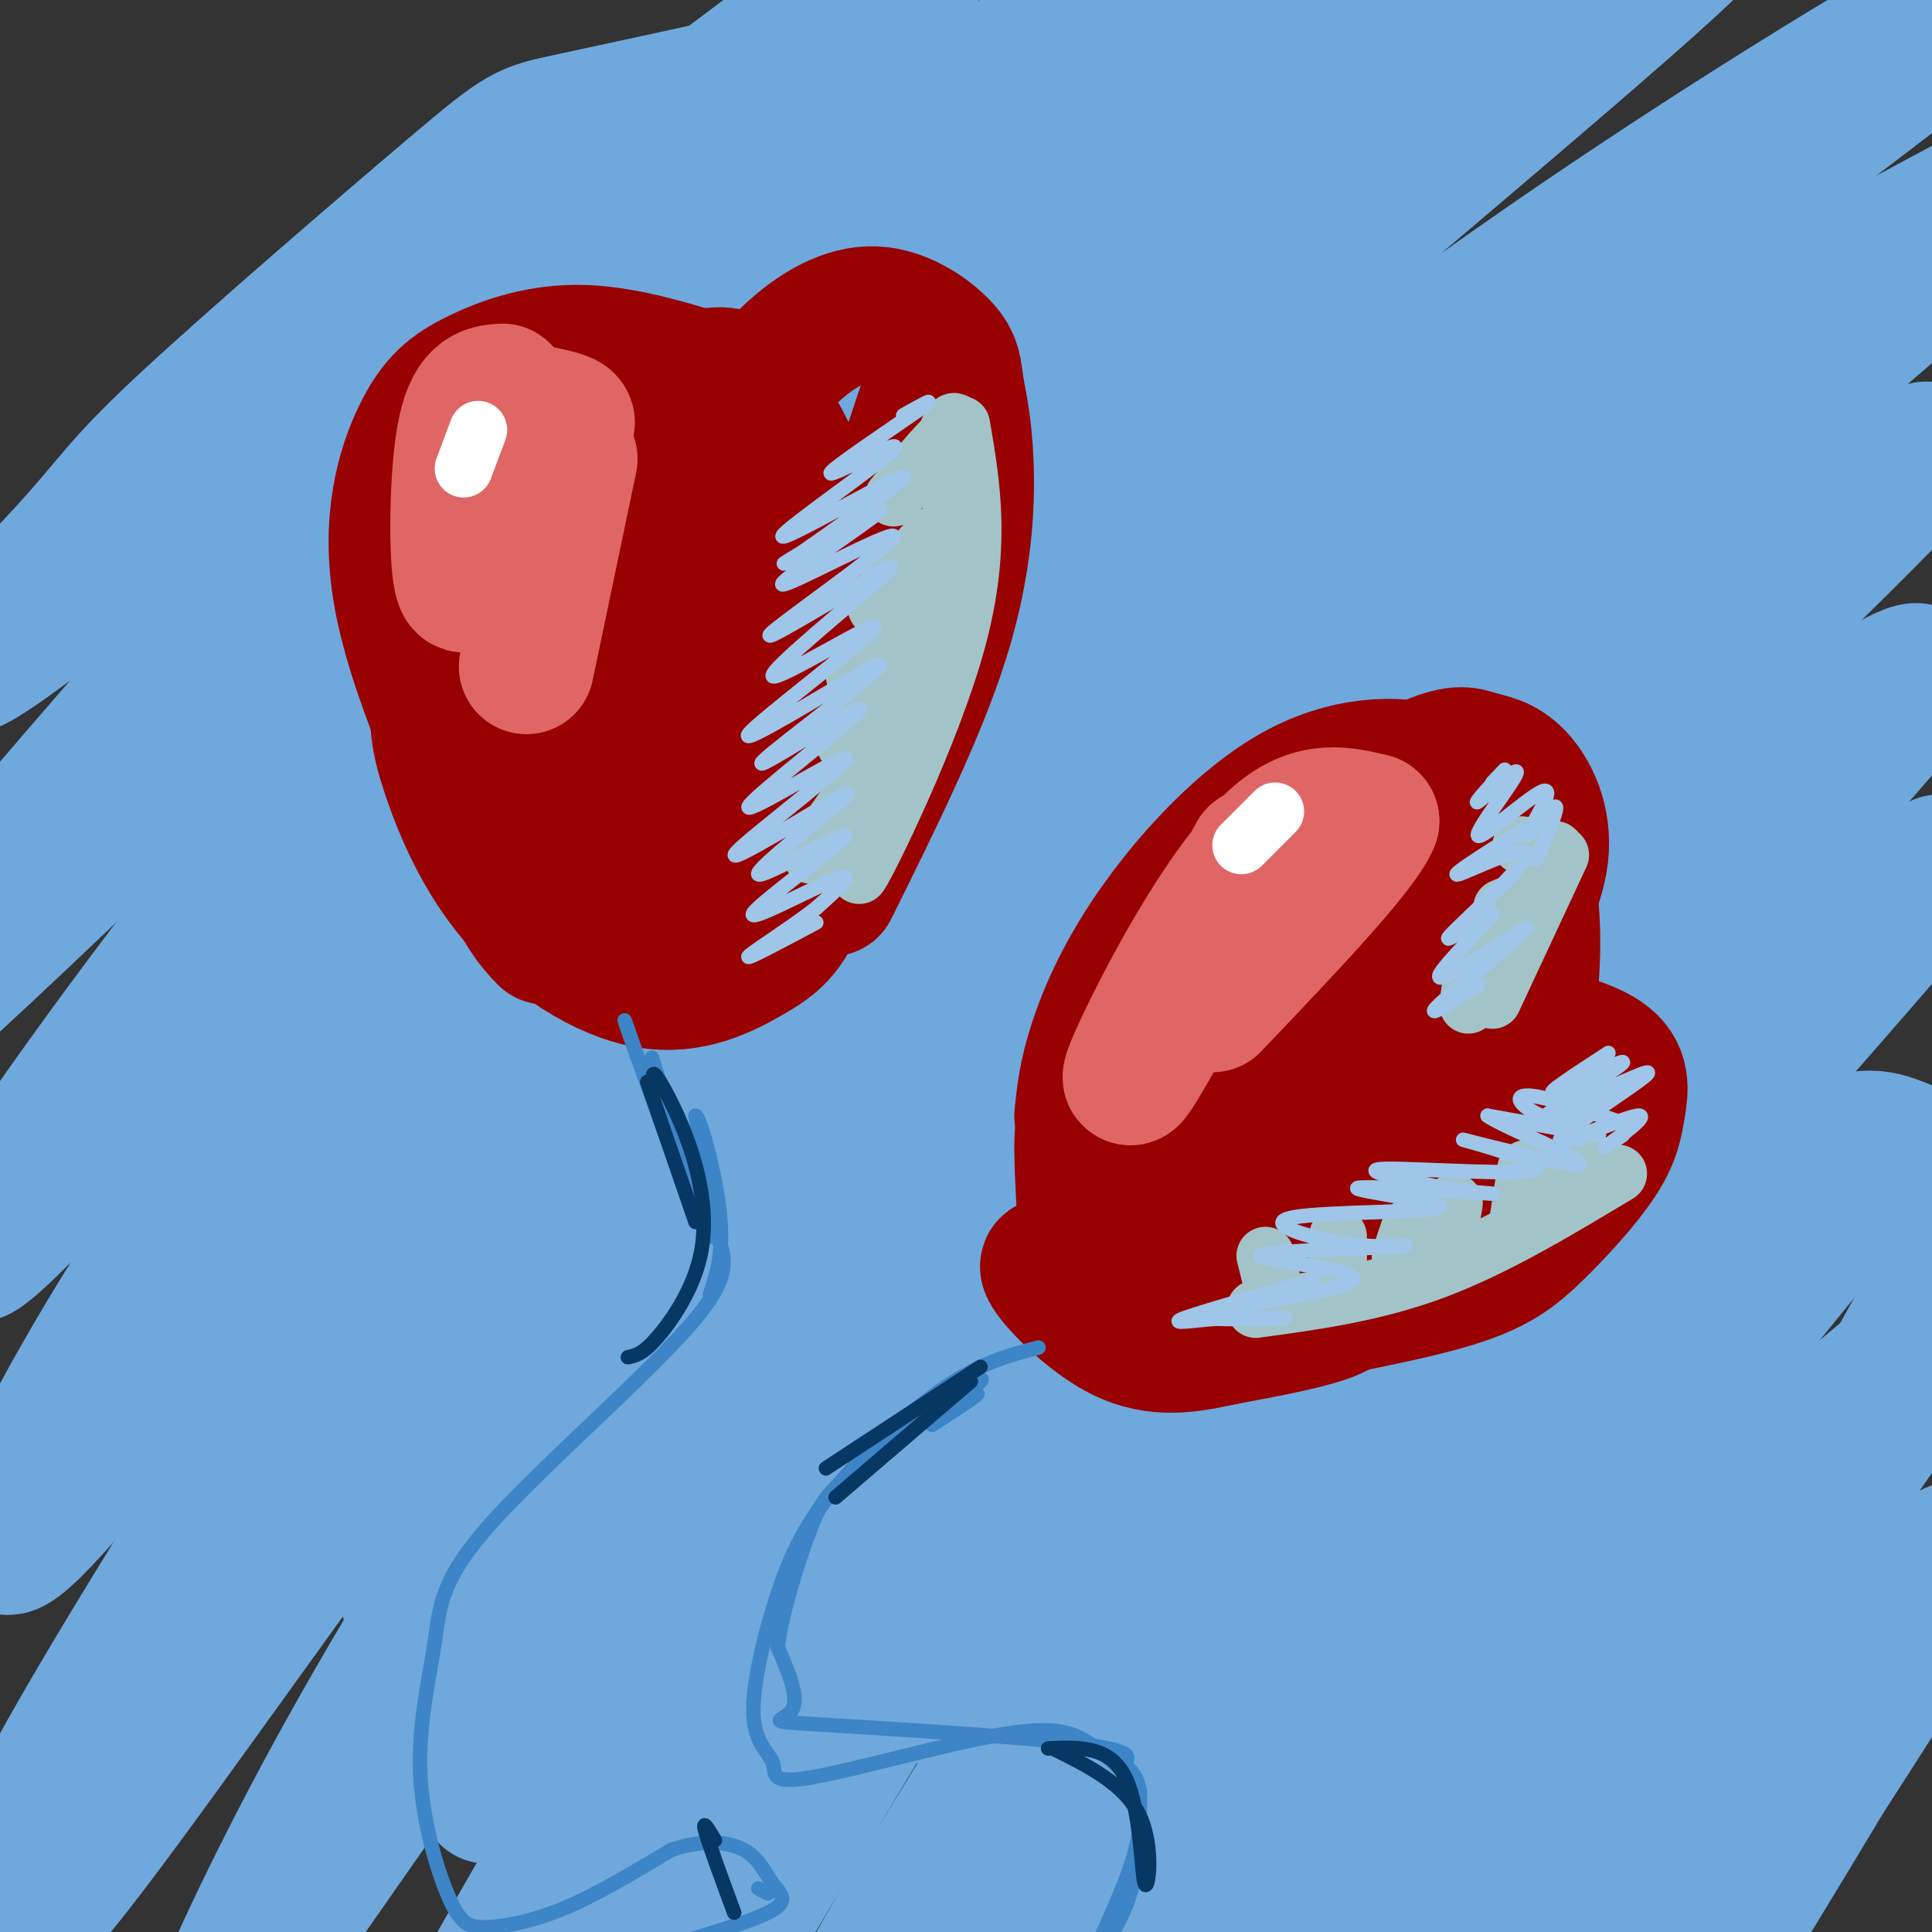 <svg viewBox='0 0 400 400' version='1.1' xmlns='http://www.w3.org/2000/svg' xmlns:xlink='http://www.w3.org/1999/xlink'><rect x="0" y="0" width="400" height="400" fill="#333333" stroke="none"/><g fill='none' stroke='#6fa8dc' stroke-width='28' stroke-linecap='round' stroke-linejoin='round'><path d='M164,15c-18.307,3.997 -36.615,7.995 -46,10c-9.385,2.005 -9.848,2.018 -24,14c-14.152,11.982 -41.992,35.935 -56,49c-14.008,13.065 -14.182,15.244 -25,27c-10.818,11.756 -32.279,33.091 -10,17c22.279,-16.091 88.299,-69.607 133,-104c44.701,-34.393 68.083,-49.663 55,-36c-13.083,13.663 -62.630,56.260 -90,80c-27.370,23.740 -32.561,28.622 -61,61c-28.439,32.378 -80.125,92.251 -73,90c7.125,-2.251 73.063,-66.625 139,-131'/><path d='M106,92c29.847,-28.136 34.965,-32.976 64,-53c29.035,-20.024 81.988,-55.232 82,-52c0.012,3.232 -52.917,44.905 -89,76c-36.083,31.095 -55.321,51.611 -73,71c-17.679,19.389 -33.800,37.650 -56,67c-22.200,29.350 -50.479,69.788 -35,56c15.479,-13.788 74.717,-81.802 107,-117c32.283,-35.198 37.611,-37.579 51,-49c13.389,-11.421 34.838,-31.882 69,-58c34.162,-26.118 81.035,-57.895 67,-43c-14.035,14.895 -88.979,76.460 -134,117c-45.021,40.540 -60.119,60.054 -78,84c-17.881,23.946 -38.546,52.325 -54,77c-15.454,24.675 -25.696,45.645 -26,51c-0.304,5.355 9.331,-4.905 33,-34c23.669,-29.095 61.372,-77.026 85,-106c23.628,-28.974 33.179,-38.993 53,-57c19.821,-18.007 49.910,-44.004 80,-70'/><path d='M252,52c21.303,-17.637 34.560,-26.730 59,-43c24.440,-16.270 60.064,-39.717 37,-18c-23.064,21.717 -104.817,88.597 -156,135c-51.183,46.403 -71.798,72.329 -99,112c-27.202,39.671 -60.992,93.087 -77,121c-16.008,27.913 -14.235,30.321 -13,32c1.235,1.679 1.933,2.628 2,5c0.067,2.372 -0.497,6.167 21,-23c21.497,-29.167 65.056,-91.298 100,-136c34.944,-44.702 61.271,-71.977 83,-93c21.729,-21.023 38.858,-35.793 61,-53c22.142,-17.207 49.298,-36.849 82,-58c32.702,-21.151 70.949,-43.810 61,-34c-9.949,9.810 -68.095,52.089 -105,81c-36.905,28.911 -52.570,44.454 -75,69c-22.430,24.546 -51.623,58.094 -71,81c-19.377,22.906 -28.936,35.171 -43,56c-14.064,20.829 -32.633,50.223 -47,76c-14.367,25.777 -24.534,47.936 -27,55c-2.466,7.064 2.767,-0.968 8,-9'/><path d='M53,408c21.678,-30.770 71.872,-103.196 99,-141c27.128,-37.804 31.190,-40.987 50,-60c18.810,-19.013 52.368,-53.856 81,-80c28.632,-26.144 52.339,-43.588 76,-58c23.661,-14.412 47.278,-25.790 63,-35c15.722,-9.210 23.551,-16.252 1,3c-22.551,19.252 -75.480,64.796 -105,91c-29.520,26.204 -35.631,33.067 -56,57c-20.369,23.933 -54.998,64.934 -79,96c-24.002,31.066 -37.378,52.195 -59,89c-21.622,36.805 -51.490,89.286 -29,61c22.490,-28.286 97.338,-137.340 141,-195c43.662,-57.660 56.137,-63.928 71,-74c14.863,-10.072 32.114,-23.950 55,-42c22.886,-18.050 51.406,-40.273 29,-17c-22.406,23.273 -95.738,92.042 -132,128c-36.262,35.958 -35.455,39.104 -48,59c-12.545,19.896 -38.441,56.542 -55,85c-16.559,28.458 -23.779,48.729 -31,69'/><path d='M125,444c8.525,-11.339 45.338,-74.187 66,-108c20.662,-33.813 25.174,-38.592 45,-59c19.826,-20.408 54.965,-56.446 73,-74c18.035,-17.554 18.965,-16.623 40,-32c21.035,-15.377 62.174,-47.063 44,-24c-18.174,23.063 -95.659,100.876 -133,141c-37.341,40.124 -34.536,42.558 -42,57c-7.464,14.442 -25.197,40.890 -42,71c-16.803,30.110 -32.675,63.882 -17,44c15.675,-19.882 62.899,-93.419 88,-131c25.101,-37.581 28.081,-39.208 43,-54c14.919,-14.792 41.778,-42.749 59,-58c17.222,-15.251 24.806,-17.796 36,-26c11.194,-8.204 25.998,-22.065 10,-3c-15.998,19.065 -62.797,71.058 -95,110c-32.203,38.942 -49.808,64.832 -63,85c-13.192,20.168 -21.969,34.612 -29,49c-7.031,14.388 -12.316,28.720 -17,40c-4.684,11.280 -8.767,19.509 1,7c9.767,-12.509 33.383,-45.754 57,-79'/><path d='M249,400c9.813,-14.718 5.845,-12.014 35,-45c29.155,-32.986 91.434,-101.663 97,-106c5.566,-4.337 -45.581,55.666 -72,90c-26.419,34.334 -28.108,42.999 -41,69c-12.892,26.001 -36.985,69.337 -25,56c11.985,-13.337 60.049,-83.346 93,-124c32.951,-40.654 50.788,-51.953 63,-63c12.212,-11.047 18.800,-21.842 2,2c-16.800,23.842 -56.988,82.320 -84,127c-27.012,44.680 -40.849,75.564 -36,71c4.849,-4.564 28.382,-44.574 41,-65c12.618,-20.426 14.320,-21.269 30,-38c15.680,-16.731 45.337,-49.352 52,-53c6.663,-3.648 -9.669,21.676 -26,47'/><path d='M378,368c-17.399,29.137 -47.895,78.481 -60,97c-12.105,18.519 -5.819,6.213 -2,-5c3.819,-11.213 5.172,-21.334 9,-36c3.828,-14.666 10.131,-33.878 28,-69c17.869,-35.122 47.306,-86.153 58,-107c10.694,-20.847 2.647,-11.511 -4,-9c-6.647,2.511 -11.893,-1.803 -17,-3c-5.107,-1.197 -10.074,0.724 -22,6c-11.926,5.276 -30.809,13.907 -49,26c-18.191,12.093 -35.689,27.647 -56,49c-20.311,21.353 -43.434,48.506 -54,60c-10.566,11.494 -8.573,7.331 -7,0c1.573,-7.331 2.728,-17.830 5,-28c2.272,-10.170 5.663,-20.010 15,-40c9.337,-19.990 24.620,-50.128 38,-73c13.380,-22.872 24.855,-38.476 40,-55c15.145,-16.524 33.959,-33.966 26,-26c-7.959,7.966 -42.690,41.341 -61,58c-18.310,16.659 -20.199,16.600 -44,49c-23.801,32.400 -69.515,97.257 -88,122c-18.485,24.743 -9.743,9.371 -1,-6'/><path d='M132,378c7.848,-20.302 27.969,-68.056 41,-95c13.031,-26.944 18.974,-33.076 28,-46c9.026,-12.924 21.137,-32.638 40,-54c18.863,-21.362 44.479,-44.371 31,-30c-13.479,14.371 -66.051,66.124 -107,120c-40.949,53.876 -70.273,109.877 -63,97c7.273,-12.877 51.144,-94.630 81,-141c29.856,-46.370 45.696,-57.356 43,-54c-2.696,3.356 -23.929,21.054 -54,59c-30.071,37.946 -68.981,96.139 -84,119c-15.019,22.861 -6.148,10.389 -3,0c3.148,-10.389 0.574,-18.694 -2,-27'/></g>
<g fill='none' stroke='#990000' stroke-width='28' stroke-linecap='round' stroke-linejoin='round'><path d='M161,189c4.464,-6.319 8.928,-12.637 11,-22c2.072,-9.363 1.751,-21.770 2,-30c0.249,-8.230 1.066,-12.284 -2,-22c-3.066,-9.716 -10.017,-25.096 -15,-32c-4.983,-6.904 -7.998,-5.333 -12,-5c-4.002,0.333 -8.990,-0.570 -16,2c-7.010,2.570 -16.041,8.615 -22,14c-5.959,5.385 -8.845,10.110 -11,18c-2.155,7.890 -3.577,18.945 -5,30'/><path d='M91,142c-0.812,7.432 -0.343,11.011 2,18c2.343,6.989 6.558,17.389 14,26c7.442,8.611 18.111,15.435 27,17c8.889,1.565 15.999,-2.129 21,-5c5.001,-2.871 7.892,-4.920 11,-13c3.108,-8.080 6.432,-22.191 7,-37c0.568,-14.809 -1.621,-30.318 -6,-42c-4.379,-11.682 -10.950,-19.539 -16,-23c-5.050,-3.461 -8.580,-2.526 -14,0c-5.420,2.526 -12.728,6.641 -18,14c-5.272,7.359 -8.506,17.960 -10,26c-1.494,8.040 -1.247,13.520 -1,19'/><path d='M108,142c-0.006,5.791 0.479,10.770 2,17c1.521,6.230 4.078,13.711 8,19c3.922,5.289 9.208,8.385 15,8c5.792,-0.385 12.088,-4.252 16,-7c3.912,-2.748 5.439,-4.376 8,-9c2.561,-4.624 6.156,-12.245 7,-21c0.844,-8.755 -1.065,-18.643 -5,-28c-3.935,-9.357 -9.898,-18.181 -14,-22c-4.102,-3.819 -6.343,-2.632 -9,-3c-2.657,-0.368 -5.729,-2.291 -10,3c-4.271,5.291 -9.741,17.796 -12,27c-2.259,9.204 -1.309,15.108 -1,21c0.309,5.892 -0.025,11.772 2,18c2.025,6.228 6.408,12.803 9,16c2.592,3.197 3.393,3.017 7,2c3.607,-1.017 10.018,-2.871 15,-11c4.982,-8.129 8.534,-22.535 10,-31c1.466,-8.465 0.848,-10.990 -1,-15c-1.848,-4.010 -4.924,-9.505 -8,-15'/><path d='M147,111c-2.703,-2.304 -5.461,-0.564 -7,1c-1.539,1.564 -1.860,2.950 -3,7c-1.140,4.050 -3.101,10.762 -4,17c-0.899,6.238 -0.737,12.002 1,18c1.737,5.998 5.048,12.229 8,14c2.952,1.771 5.546,-0.918 8,-6c2.454,-5.082 4.770,-12.556 4,-20c-0.770,-7.444 -4.625,-14.856 -7,-18c-2.375,-3.144 -3.269,-2.019 -5,1c-1.731,3.019 -4.299,7.933 -5,15c-0.701,7.067 0.465,16.287 2,23c1.535,6.713 3.439,10.918 6,14c2.561,3.082 5.781,5.041 9,7'/><path d='M224,231c0.444,-4.275 0.889,-8.550 3,-15c2.111,-6.450 5.890,-15.076 13,-25c7.110,-9.924 17.551,-21.147 28,-27c10.449,-5.853 20.906,-6.334 29,-4c8.094,2.334 13.824,7.485 17,15c3.176,7.515 3.799,17.395 3,28c-0.799,10.605 -3.018,21.935 -9,33c-5.982,11.065 -15.726,21.864 -22,28c-6.274,6.136 -9.078,7.610 -14,9c-4.922,1.390 -11.961,2.695 -19,4'/><path d='M253,277c-6.531,1.403 -13.357,2.909 -21,-1c-7.643,-3.909 -16.101,-13.233 -15,-14c1.101,-0.767 11.762,7.022 23,8c11.238,0.978 23.054,-4.854 33,-11c9.946,-6.146 18.023,-12.605 25,-22c6.977,-9.395 12.853,-21.728 15,-30c2.147,-8.272 0.565,-12.485 -2,-18c-2.565,-5.515 -6.114,-12.331 -11,-16c-4.886,-3.669 -11.110,-4.191 -16,-4c-4.890,0.191 -8.445,1.096 -12,2'/><path d='M272,171c-5.650,1.699 -13.776,4.947 -22,15c-8.224,10.053 -16.547,26.912 -21,36c-4.453,9.088 -5.037,10.406 -5,16c0.037,5.594 0.694,15.463 1,21c0.306,5.537 0.260,6.741 4,8c3.740,1.259 11.264,2.571 16,3c4.736,0.429 6.683,-0.027 14,-7c7.317,-6.973 20.004,-20.464 28,-31c7.996,-10.536 11.301,-18.115 13,-25c1.699,-6.885 1.793,-13.074 1,-17c-0.793,-3.926 -2.471,-5.589 -5,-7c-2.529,-1.411 -5.907,-2.569 -10,-2c-4.093,0.569 -8.899,2.864 -13,4c-4.101,1.136 -7.495,1.112 -15,11c-7.505,9.888 -19.122,29.688 -24,39c-4.878,9.312 -3.019,8.135 -2,11c1.019,2.865 1.197,9.771 7,9c5.803,-0.771 17.229,-9.220 26,-18c8.771,-8.780 14.885,-17.890 21,-27'/><path d='M286,210c4.883,-7.515 6.591,-12.804 7,-17c0.409,-4.196 -0.482,-7.299 -5,-7c-4.518,0.299 -12.665,4.001 -20,11c-7.335,6.999 -13.860,17.294 -18,24c-4.140,6.706 -5.896,9.821 -7,14c-1.104,4.179 -1.554,9.420 -1,12c0.554,2.580 2.114,2.499 4,2c1.886,-0.499 4.099,-1.415 9,-5c4.901,-3.585 12.492,-9.839 18,-17c5.508,-7.161 8.934,-15.228 10,-20c1.066,-4.772 -0.228,-6.248 -2,-7c-1.772,-0.752 -4.021,-0.779 -8,3c-3.979,3.779 -9.687,11.364 -13,18c-3.313,6.636 -4.232,12.325 -3,14c1.232,1.675 4.616,-0.662 8,-3'/><path d='M309,201c4.585,-8.437 9.171,-16.874 10,-24c0.829,-7.126 -2.097,-12.941 -5,-16c-2.903,-3.059 -5.781,-3.362 -8,-4c-2.219,-0.638 -3.777,-1.611 -10,1c-6.223,2.611 -17.112,8.805 -28,15'/><path d='M268,173c-7.111,5.133 -10.889,10.467 -14,17c-3.111,6.533 -5.556,14.267 -8,22'/><path d='M310,212c8.922,2.056 17.844,4.112 22,7c4.156,2.888 3.544,6.608 3,10c-0.544,3.392 -1.022,6.456 -4,11c-2.978,4.544 -8.456,10.570 -13,15c-4.544,4.430 -8.156,7.266 -17,10c-8.844,2.734 -22.922,5.367 -37,8'/><path d='M264,273c-11.000,1.167 -20.000,0.083 -29,-1'/><path d='M150,90c4.397,-6.112 8.794,-12.223 14,-17c5.206,-4.777 11.222,-8.219 17,-8c5.778,0.219 11.319,4.100 14,7c2.681,2.900 2.502,4.819 3,8c0.498,3.181 1.673,7.626 2,16c0.327,8.374 -0.192,20.678 -5,36c-4.808,15.322 -13.904,33.661 -23,52'/><path d='M193,88c1.500,-8.000 3.000,-16.000 0,-8c-3.000,8.000 -10.500,32.000 -18,56'/><path d='M151,80c-10.488,-3.338 -20.976,-6.676 -30,-7c-9.024,-0.324 -16.584,2.367 -22,5c-5.416,2.633 -8.689,5.209 -12,12c-3.311,6.791 -6.660,17.797 -4,33c2.660,15.203 11.330,34.601 20,54'/><path d='M103,177c5.000,11.833 7.500,14.417 10,17'/><path d='M101,138c0.000,0.000 1.000,6.000 1,6'/></g>
<g fill='none' stroke='#e06666' stroke-width='28' stroke-linecap='round' stroke-linejoin='round'><path d='M104,81c-3.200,0.222 -6.400,0.444 -8,10c-1.600,9.556 -1.600,28.444 0,30c1.600,1.556 4.800,-14.222 8,-30'/><path d='M104,91c1.571,-6.095 1.500,-6.333 4,-6c2.500,0.333 7.571,1.238 9,2c1.429,0.762 -0.786,1.381 -3,2'/><path d='M118,95c0.000,0.000 -9.000,43.000 -9,43'/><path d='M260,177c-10.929,20.149 -21.857,40.298 -25,45c-3.143,4.702 1.500,-6.042 8,-18c6.500,-11.958 14.857,-25.131 22,-31c7.143,-5.869 13.071,-4.435 19,-3'/><path d='M284,170c-2.333,5.833 -17.667,21.917 -33,38'/></g>
<g fill='none' stroke='#a2c4c9' stroke-width='12' stroke-linecap='round' stroke-linejoin='round'><path d='M199,88c2.185,12.780 4.369,25.560 -1,45c-5.369,19.440 -18.292,45.542 -20,48c-1.708,2.458 7.798,-18.726 13,-38c5.202,-19.274 6.101,-36.637 7,-54'/><path d='M198,89c-0.143,-5.976 -4.000,6.083 -4,8c0.000,1.917 3.857,-6.310 3,-7c-0.857,-0.690 -6.429,6.155 -12,13'/><path d='M193,111c-4.750,5.250 -9.500,10.500 -11,13c-1.500,2.500 0.250,2.250 2,2'/><path d='M192,126c0.000,0.000 -15.000,14.000 -15,14'/><path d='M188,140c0.000,0.000 -13.000,14.000 -13,14'/><path d='M182,157c0.000,0.000 -14.000,20.000 -14,20'/><path d='M335,243c-12.750,7.667 -25.500,15.333 -38,20c-12.500,4.667 -24.750,6.333 -37,8'/><path d='M264,268c0.000,0.000 -2.000,-8.000 -2,-8'/><path d='M277,265c0.000,0.000 0.000,-9.000 0,-9'/><path d='M290,260c0.000,0.000 2.000,-6.000 2,-6'/><path d='M300,255c0.000,0.000 1.000,-6.000 1,-6'/><path d='M314,255c0.000,0.000 2.000,-13.000 2,-13'/><path d='M325,247c0.000,0.000 2.000,-7.000 2,-7'/><path d='M323,177c0.000,0.000 -14.000,30.000 -14,30'/><path d='M322,176c0.000,0.000 -7.000,-1.000 -7,-1'/><path d='M316,186c0.000,0.000 -5.000,2.000 -5,2'/><path d='M311,198c-1.917,0.167 -3.833,0.333 -5,2c-1.167,1.667 -1.583,4.833 -2,8'/></g>
<g fill='none' stroke='#ffffff' stroke-width='12' stroke-linecap='round' stroke-linejoin='round'><path d='M99,89c0.000,0.000 -3.000,8.000 -3,8'/><path d='M264,168c0.000,0.000 -7.000,7.000 -7,7'/></g>
<g fill='none' stroke='#3d85c6' stroke-width='3' stroke-linecap='round' stroke-linejoin='round'><path d='M135,219c3.689,12.149 7.379,24.298 11,32c3.621,7.702 7.174,10.956 -2,22c-9.174,11.044 -31.074,29.879 -42,42c-10.926,12.121 -10.878,17.529 -12,25c-1.122,7.471 -3.414,17.005 -3,27c0.414,9.995 3.534,20.452 6,26c2.466,5.548 4.279,6.186 8,6c3.721,-0.186 9.349,-1.196 16,-4c6.651,-2.804 14.326,-7.402 22,-12'/><path d='M139,383c6.510,-2.214 11.786,-1.748 15,0c3.214,1.748 4.365,4.778 6,7c1.635,2.222 3.753,3.635 -1,6c-4.753,2.365 -16.376,5.683 -28,9'/><path d='M131,405c-5.156,1.667 -4.044,1.333 -3,1c1.044,-0.333 2.022,-0.667 3,-1'/><path d='M157,391c0.000,0.000 2.000,1.000 2,1'/><path d='M215,279c-5.739,1.486 -11.479,2.972 -19,8c-7.521,5.028 -16.824,13.599 -23,21c-6.176,7.401 -9.227,13.633 -12,22c-2.773,8.367 -5.270,18.868 -5,25c0.270,6.132 3.305,7.893 4,10c0.695,2.107 -0.952,4.559 8,3c8.952,-1.559 28.503,-7.129 40,-9c11.497,-1.871 14.942,-0.042 19,3c4.058,3.042 8.731,7.298 9,14c0.269,6.702 -3.865,15.851 -8,25'/><path d='M228,401c-4.785,6.911 -12.746,11.687 -14,13c-1.254,1.313 4.201,-0.839 9,-5c4.799,-4.161 8.943,-10.332 11,-17c2.057,-6.668 2.029,-13.834 2,-21'/><path d='M236,371c-0.621,-4.428 -3.175,-4.999 -3,-6c0.175,-1.001 3.078,-2.433 -10,-4c-13.078,-1.567 -42.136,-3.268 -54,-4c-11.864,-0.732 -6.532,-0.495 -5,-3c1.532,-2.505 -0.734,-7.753 -3,-13'/><path d='M161,341c0.886,-7.278 4.602,-18.972 7,-25c2.398,-6.028 3.478,-6.389 7,-10c3.522,-3.611 9.487,-10.472 16,-15c6.513,-4.528 13.575,-6.722 12,-5c-1.575,1.722 -11.788,7.361 -22,13'/><path d='M181,299c1.378,-0.467 15.822,-8.133 20,-10c4.178,-1.867 -1.911,2.067 -8,6'/><path d='M132,219c-2.133,-6.133 -4.267,-12.267 -1,-3c3.267,9.267 11.933,33.933 15,39c3.067,5.067 0.533,-9.467 -2,-24'/><path d='M144,231c0.889,-0.044 4.111,11.844 5,20c0.889,8.156 -0.556,12.578 -2,17'/></g>
<g fill='none' stroke='#073763' stroke-width='3' stroke-linecap='round' stroke-linejoin='round'><path d='M134,224c0.000,0.000 10.000,29.000 10,29'/><path d='M136,226c-0.670,-2.429 -1.340,-4.858 0,-3c1.340,1.858 4.689,8.003 7,15c2.311,6.997 3.584,14.845 2,22c-1.584,7.155 -6.024,13.616 -9,17c-2.976,3.384 -4.488,3.692 -6,4'/><path d='M203,283c0.000,0.000 -32.000,21.000 -32,21'/><path d='M201,286c0.000,0.000 -28.000,24.000 -28,24'/><path d='M217,362c6.387,-0.286 12.774,-0.571 16,6c3.226,6.571 3.292,20.000 4,22c0.708,2.000 2.060,-7.429 -1,-14c-3.060,-6.571 -10.530,-10.286 -18,-14'/><path d='M148,381c-1.333,-2.250 -2.667,-4.500 -2,-2c0.667,2.500 3.333,9.750 6,17'/></g>
<g fill='none' stroke='#9fc5e8' stroke-width='3' stroke-linecap='round' stroke-linejoin='round'><path d='M187,86c3.947,-2.224 7.893,-4.449 3,-1c-4.893,3.449 -18.626,12.571 -18,13c0.626,0.429 15.611,-7.833 13,-5c-2.611,2.833 -22.818,16.763 -23,18c-0.182,1.237 19.662,-10.218 24,-12c4.338,-1.782 -6.831,6.109 -18,14'/><path d='M168,113c-4.951,3.476 -8.330,5.164 -3,2c5.330,-3.164 19.367,-11.182 17,-9c-2.367,2.182 -21.140,14.564 -20,15c1.140,0.436 22.191,-11.075 23,-10c0.809,1.075 -18.626,14.736 -24,19c-5.374,4.264 3.313,-0.868 12,-6'/><path d='M173,124c6.000,-3.610 15.001,-9.633 10,-5c-5.001,4.633 -24.003,19.924 -23,21c1.003,1.076 22.011,-12.062 21,-10c-1.011,2.062 -24.041,19.324 -26,22c-1.959,2.676 17.155,-9.236 24,-13c6.845,-3.764 1.423,0.618 -4,5'/><path d='M175,144c-6.170,5.002 -19.595,15.007 -17,14c2.595,-1.007 21.209,-13.027 20,-11c-1.209,2.027 -22.242,18.100 -23,20c-0.758,1.900 18.757,-10.373 20,-10c1.243,0.373 -15.788,13.392 -21,18c-5.212,4.608 1.394,0.804 8,-3'/><path d='M162,172c5.670,-3.230 15.846,-9.804 13,-7c-2.846,2.804 -18.713,14.986 -18,16c0.713,1.014 18.005,-9.141 18,-8c-0.005,1.141 -17.309,13.576 -19,16c-1.691,2.424 12.231,-5.165 17,-7c4.769,-1.835 0.384,2.082 -4,6'/><path d='M169,188c-4.356,3.467 -13.244,9.133 -14,10c-0.756,0.867 6.622,-3.067 14,-7'/><path d='M315,172c-7.670,4.845 -15.339,9.691 -13,9c2.339,-0.691 14.688,-6.917 14,-4c-0.688,2.917 -14.411,14.978 -16,17c-1.589,2.022 8.957,-5.994 9,-5c0.043,0.994 -10.416,10.998 -11,13c-0.584,2.002 8.708,-3.999 18,-10'/><path d='M316,192c-1.556,2.178 -14.444,12.622 -18,16c-3.556,3.378 2.222,-0.311 8,-4'/><path d='M327,236c-0.765,-1.318 -1.530,-2.637 -2,-4c-0.470,-1.363 -0.646,-2.772 3,-2c3.646,0.772 11.115,3.723 9,3c-2.115,-0.723 -13.814,-5.122 -19,-6c-5.186,-0.878 -3.858,1.764 1,4c4.858,2.236 13.245,4.068 12,4c-1.245,-0.068 -12.123,-2.034 -23,-4'/><path d='M308,231c2.588,2.050 20.558,9.176 19,10c-1.558,0.824 -22.644,-4.656 -24,-5c-1.356,-0.344 17.020,4.446 15,6c-2.020,1.554 -24.434,-0.127 -31,0c-6.566,0.127 2.717,2.064 12,4'/><path d='M299,246c5.659,0.968 13.806,1.387 8,1c-5.806,-0.387 -25.567,-1.582 -26,-1c-0.433,0.582 18.461,2.939 17,4c-1.461,1.061 -23.278,0.824 -30,2c-6.722,1.176 1.651,3.765 8,5c6.349,1.235 10.675,1.118 15,1'/><path d='M291,258c-6.210,0.414 -29.236,0.948 -30,2c-0.764,1.052 20.733,2.622 19,5c-1.733,2.378 -26.697,5.563 -31,7c-4.303,1.437 12.056,1.125 16,1c3.944,-0.125 -4.528,-0.062 -13,0'/><path d='M252,273c-4.778,0.356 -10.222,1.244 -7,0c3.222,-1.244 15.111,-4.622 27,-8'/><path d='M333,218c-6.804,4.429 -13.607,8.857 -11,8c2.607,-0.857 14.625,-7.000 14,-6c-0.625,1.000 -13.893,9.143 -16,11c-2.107,1.857 6.946,-2.571 16,-7'/><path d='M336,224c4.414,-1.920 7.448,-3.219 3,0c-4.448,3.219 -16.378,10.956 -16,12c0.378,1.044 13.063,-4.603 16,-5c2.937,-0.397 -3.875,4.458 -6,6c-2.125,1.542 0.438,-0.229 3,-2'/><path d='M309,162c1.748,-1.835 3.497,-3.671 2,-2c-1.497,1.671 -6.238,6.848 -5,6c1.238,-0.848 8.456,-7.722 8,-6c-0.456,1.722 -8.584,12.041 -8,13c0.584,0.959 9.881,-7.440 13,-9c3.119,-1.560 0.059,3.720 -3,9'/><path d='M316,173c1.044,-0.422 5.156,-5.978 6,-6c0.844,-0.022 -1.578,5.489 -4,11'/></g>
</svg>